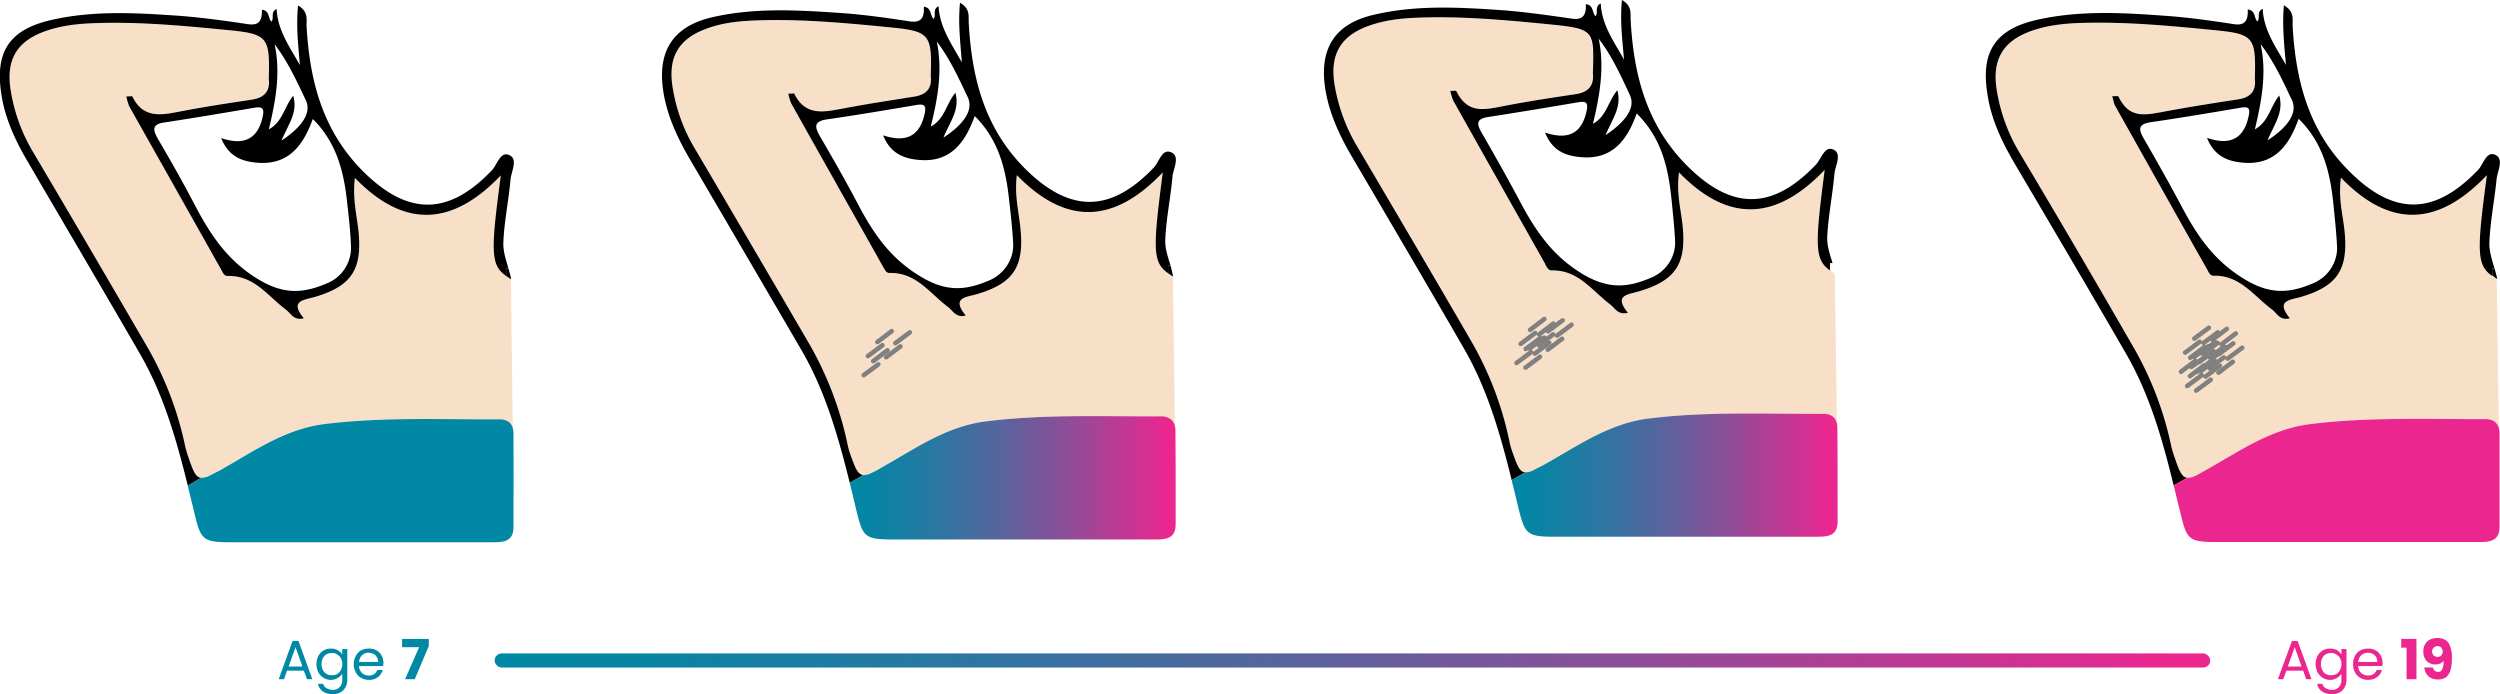 <svg xmlns="http://www.w3.org/2000/svg" xmlns:xlink="http://www.w3.org/1999/xlink" viewBox="0 0 1086.2 301.6"><defs><style>.cls-1{fill:#f8e0c8;}.cls-2{fill:none;}.cls-3{fill:#0088a5;}.cls-4{fill:url(#linear-gradient);}.cls-5{stroke:gray;stroke-linecap:round;stroke-miterlimit:10;stroke-width:2px;}.cls-6{fill:url(#linear-gradient-2);}.cls-7{fill:#ec268f;}.cls-8{fill:url(#linear-gradient-3);}</style><linearGradient id="linear-gradient" x1="369.18" y1="207.59" x2="510.78" y2="207.59" gradientUnits="userSpaceOnUse"><stop offset="0" stop-color="#0088a5"/><stop offset="0.09" stop-color="#0a84a4"/><stop offset="0.24" stop-color="#2579a2"/><stop offset="0.43" stop-color="#50679e"/><stop offset="0.66" stop-color="#8c4e98"/><stop offset="0.92" stop-color="#d82e91"/><stop offset="0.98" stop-color="#ec268f"/></linearGradient><linearGradient id="linear-gradient-2" x1="656.81" y1="206.42" x2="798.4" y2="206.42" xlink:href="#linear-gradient"/><linearGradient id="linear-gradient-3" x1="214.92" y1="286.99" x2="960.35" y2="286.99" xlink:href="#linear-gradient"/></defs><g id="Layer_2" data-name="Layer 2"><g id="Layer_1-2" data-name="Layer 1"><path class="cls-1" d="M217.6,76.2c-20.8,21.8-41.7,23.5-63.4,1.1-1.1,8.6.7,15.6,1.5,22.6,1.8,16.8-2.6,24.2-18.5,29-4.9,1.5-11.7,1.5-5.2,9.4-4.4,1.1-5.6-2.1-7.7-3.7-7.9-5.9-13.8-15-25.4-14.7-1.7,0-2.3-1.9-3.1-3.3L56.1,46.1a21.8,21.8,0,0,1-1.2-4.2c1.6,0,2.5-.2,2.6,0,5,10.3,13.5,7.9,22,6.3,10-1.9,20-3.4,29.9-4.9,5.3-.8,8-3.5,7.4-8.9v-.8c.5-17.8-.7-18.9-18.5-20.6C78.9,11.1,59.5,9.3,40,10.1c-7.3.3-14.5,1.2-21.3,3.8C7.2,18.3,2.8,26.1,4.5,38.3A75.2,75.2,0,0,0,14.7,66.6q24.6,41.6,48.8,83.3a145.8,145.8,0,0,1,17,44.2,51.6,51.6,0,0,0,1.6,5.2c3.4,10,4.3,10.1,13.4,5.1,14.4-8.1,28.1-17.9,45.2-20.1,25.3-3.2,50.8-2,76.2-2.1,1.2,0,5.1,4,5.9,4.3l-.8-65.2C215.2,116.5,213.2,109.3,217.6,76.2Z"/><path d="M219.9,119.9l2.2,1.5a35.9,35.9,0,0,0-1.2-4.7h-1Z"/><path class="cls-2" d="M127.4,41.6c2.1,7.4-2.1,12.2-5.1,19.5,7.8-5.2,13.4-11.5,10.6-17.5-3.9-8.2-7.8-16.8-13.6-24.4,2.7,12.4.5,24.5-2.5,37C122.9,52.9,123.4,46.5,127.4,41.6Z"/><path class="cls-2" d="M111.9,70.7c-6.4-.5-12.5-2.4-15.8-10.7,10.4,3.5,16.1,0,18.1-9.6.7-3.5-.4-4.1-3.6-3.6-13,2.2-26,4.4-39.1,6.4-5.8.8-5,3.4-2.8,7.3C74.2,69.9,79.6,79.4,84.6,89c6.9,13.1,14.3,24.5,28.2,32.7,11.1,6.5,19.5,5.6,29.5,1.3,6.9-2.9,10.6-8.3,10.2-15.8s-.9-12.4-1.6-18.6c-1.4-13.5-4.4-26.4-15-36.9C131.8,63.1,125.4,71.8,111.9,70.7Z"/><path d="M82.1,199.3a51.6,51.6,0,0,1-1.6-5.2,145.8,145.8,0,0,0-17-44.2Q39.3,108.2,14.7,66.6A75.2,75.2,0,0,1,4.5,38.3c-1.7-12.2,2.7-20,14.2-24.4,6.8-2.6,14-3.5,21.3-3.8,19.5-.8,38.9,1,58.3,2.9,17.8,1.7,19,2.8,18.5,20.6v.8c.6,5.4-2.1,8.1-7.4,8.9-9.9,1.5-19.9,3-29.9,4.9-8.5,1.6-17,4-22-6.3-.1-.2-1,0-2.6,0a21.8,21.8,0,0,0,1.2,4.2l39.7,70.5c.8,1.4,1.4,3.3,3.1,3.3,11.6-.3,17.5,8.8,25.4,14.7,2.1,1.6,3.3,4.8,7.7,3.7-6.5-7.9.3-7.9,5.2-9.4,15.9-4.8,20.3-12.2,18.5-29-.8-7-2.6-14-1.5-22.6,21.7,22.4,42.6,20.7,63.4-1.1-4.4,33.1-4.5,38.9,2.3,43.7v-3.2h1c-1.1-4-2.4-7.6-2.2-11.6.4-9.1,2.3-18,3.1-27,.3-3.6,3.4-8.9-.5-10.7s-5.2,4-7.5,6.5c-19,20-36.7,19.9-56.2.4-17.5-17.6-23.1-39.4-24.4-63-.1-2.8.9-6.3-3.7-8.9-.9,9.2.1,17.5.8,25.9-4.4-7.9-9.7-15.1-10.1-24.4-2.9,1.4-.9,4.1-2.3,5.5-1.5-1.5-.6-4.7-4.1-5.2.1,4.2-.8,7.1-6.1,6.3C97.9,9,88.2,7.7,78.4,6.9,59.5,5.6,40.5,4.4,21.8,8.8S-2.1,23.5.6,41C2.2,51.7,6.8,61.3,12.2,70.5,28.4,98.3,44.8,126,60.9,153.9c10.3,17.8,15.8,37.4,20.7,57.1l5.8-3.4C85.2,207.5,84,205,82.1,199.3ZM150.9,88.6c.7,6.2,1.4,12.4,1.6,18.6s-3.3,12.9-10.2,15.8c-10,4.3-18.4,5.2-29.5-1.3C98.9,113.5,91.5,102.1,84.6,89c-5-9.6-10.4-19.1-15.9-28.5-2.2-3.9-3-6.5,2.8-7.3,13.1-2,26.1-4.2,39.1-6.4,3.2-.5,4.3.1,3.6,3.6-2,9.6-7.7,13.1-18.1,9.6,3.3,8.3,9.4,10.2,15.8,10.7,13.5,1.1,19.9-7.6,24-19C146.5,62.2,149.5,75.1,150.9,88.6ZM119.3,19.2c5.8,7.6,9.7,16.2,13.6,24.4,2.8,6-2.8,12.3-10.6,17.5,3-7.3,7.2-12.1,5.1-19.5-4,4.9-4.5,11.3-10.6,14.6C119.8,43.7,122,31.6,119.3,19.2Z"/><path class="cls-3" d="M223.1,188.5c0-2.9-1-4.9-3.2-5.8a8.5,8.5,0,0,0-3-.5c-25.4.1-50.9-1.1-76.2,2.1-17.1,2.2-30.8,12-45.2,20.1l-4.9,2.5a7.1,7.1,0,0,1-3.2.7L81.6,211a1.3,1.3,0,0,0,.1.6c.8,3.4,1.7,6.8,2.5,10.2,3,12.5,3.3,13.8,16,13.8H214c4.6,0,9.1-.2,9.1-6.6V217.4C223.2,207.8,223.1,198.1,223.1,188.5Z"/><path class="cls-1" d="M505.2,74.9c-20.8,21.9-41.6,23.6-63.4,1.2-1.1,8.6.8,15.6,1.5,22.6,1.8,16.7-2.5,24.2-18.5,29-4.9,1.5-11.7,1.4-5.2,9.4-4.4,1.1-5.6-2.2-7.7-3.7-7.9-5.9-13.8-15.1-25.4-14.8-1.6.1-2.3-1.9-3.1-3.2-13.2-23.5-26.5-47-39.7-70.6a26.6,26.6,0,0,1-1.2-4.1c1.7,0,2.5-.2,2.6,0,5,10.3,13.6,7.8,22,6.3,10-1.9,20-3.4,30-5,5.2-.8,7.9-3.4,7.3-8.9v-.7c.6-17.8-.7-18.9-18.5-20.6-19.4-1.9-38.7-3.7-58.2-2.9-7.3.3-14.5,1.1-21.4,3.8-11.5,4.4-15.9,12.2-14.2,24.3a74.2,74.2,0,0,0,10.3,28.4q24.5,41.5,48.8,83.3a148.9,148.9,0,0,1,17,44.1,32.1,32.1,0,0,0,1.5,5.3c3.5,10,4.4,10.1,13.4,5,14.4-8.1,28.2-17.9,45.2-20,25.3-3.2,50.8-2.1,76.2-2.2,1.2,0,5.1,4.1,6,4.4l-.9-65.2C502.8,115.2,500.9,108.1,505.2,74.9Z"/><path d="M507.5,118.7l2.2,1.5c-.3-1.7-.7-3.2-1.1-4.7h-1.1Z"/><path class="cls-2" d="M415.1,40.3c2,7.4-2.2,12.2-5.2,19.5,7.8-5.1,13.4-11.4,10.6-17.5-3.9-8.2-7.8-16.8-13.5-24.3,2.6,12.4.5,24.5-2.6,37C410.5,51.7,411,45.3,415.1,40.3Z"/><path class="cls-2" d="M399.6,69.5C393.1,69,387,67,383.7,58.8c10.4,3.5,16.1-.1,18.1-9.6.7-3.5-.4-4.1-3.5-3.6-13.1,2.2-26.1,4.4-39.2,6.3-5.8.9-5,3.5-2.8,7.4,5.5,9.4,10.9,18.9,16,28.5,6.8,13.1,14.3,24.5,28.1,32.6,11.1,6.6,19.5,5.7,29.5,1.4,6.9-3,10.6-8.3,10.3-15.9s-1-12.3-1.7-18.5c-1.4-13.5-4.4-26.4-15-37C419.4,61.9,413,70.6,399.6,69.5Z"/><path d="M369.7,198.1a32.1,32.1,0,0,1-1.5-5.3,148.9,148.9,0,0,0-17-44.1Q326.9,107,302.4,65.4A74.2,74.2,0,0,1,292.1,37c-1.7-12.1,2.7-19.9,14.2-24.3,6.9-2.7,14.1-3.5,21.4-3.8,19.5-.8,38.8,1,58.2,2.9,17.8,1.7,19.1,2.8,18.5,20.6v.7c.6,5.5-2.1,8.1-7.3,8.9-10,1.6-20,3.1-30,5-8.4,1.5-17,4-22-6.3-.1-.2-.9,0-2.6,0a26.6,26.6,0,0,0,1.2,4.1c13.2,23.6,26.5,47.1,39.7,70.6.8,1.3,1.5,3.3,3.1,3.2,11.6-.3,17.5,8.9,25.4,14.8,2.1,1.5,3.3,4.8,7.7,3.7-6.5-8,.3-7.9,5.2-9.4,16-4.8,20.3-12.3,18.5-29-.7-7-2.6-14-1.5-22.6,21.8,22.4,42.6,20.7,63.4-1.2-4.3,33.2-4.5,39,2.3,43.8v-3.2h1.1c-1.2-4-2.5-7.6-2.3-11.6.4-9.1,2.3-18,3.1-27,.3-3.6,3.5-8.9-.5-10.7s-5.2,4-7.5,6.5c-19,20-36.7,19.9-56.2.4-17.5-17.6-23-39.4-24.3-63.1-.2-2.8.8-6.2-3.8-8.8-.9,9.2.2,17.5.8,25.9-4.4-7.9-9.6-15.1-10.1-24.4-2.9,1.4-.8,4-2.2,5.5-1.6-1.5-.7-4.8-4.2-5.3.2,4.3-.8,7.2-6.1,6.4-9.7-1.5-19.5-2.9-29.3-3.6-18.9-1.3-37.9-2.5-56.6,1.8-17.1,4-23.9,14.8-21.2,32.3,1.7,10.7,6.2,20.2,11.6,29.5q24.4,41.6,48.7,83.3c10.3,17.9,15.8,37.5,20.7,57.2l5.9-3.4C372.8,206.2,371.7,203.7,369.7,198.1ZM438.5,87.4c.7,6.2,1.4,12.3,1.7,18.5s-3.4,12.9-10.3,15.9c-10,4.3-18.4,5.2-29.5-1.4-13.8-8.1-21.3-19.5-28.1-32.6-5.1-9.6-10.5-19.1-16-28.5-2.2-3.9-3-6.5,2.8-7.4,13.1-1.9,26.1-4.1,39.2-6.3,3.1-.5,4.2.1,3.5,3.6-2,9.5-7.7,13.1-18.1,9.6C387,67,393.1,69,399.6,69.5c13.4,1.1,19.8-7.6,23.9-19.1C434.1,61,437.1,73.9,438.5,87.4ZM407,18c5.7,7.5,9.6,16.1,13.5,24.3,2.8,6.1-2.8,12.4-10.6,17.5,3-7.3,7.2-12.1,5.2-19.5-4.1,5-4.6,11.4-10.7,14.7C407.5,42.5,409.6,30.4,407,18Z"/><path class="cls-4" d="M510.7,187.3c0-2.9-1-4.9-3.2-5.8a6.7,6.7,0,0,0-3-.6c-25.4.1-50.9-1-76.2,2.2-17,2.1-30.8,11.9-45.2,20a50.1,50.1,0,0,1-4.9,2.6,7,7,0,0,1-3.1.7l-5.9,3.4a4.3,4.3,0,0,0,.1.5c.9,3.5,1.7,6.9,2.5,10.3,3,12.5,3.4,13.8,16.1,13.8H501.6c4.7,0,9.2-.2,9.2-6.6V216.2C510.8,206.6,510.8,196.9,510.7,187.3Z"/><line class="cls-5" x1="381.2" y1="148.6" x2="387.4" y2="143.9"/><line class="cls-5" x1="389" y1="149.1" x2="395.3" y2="144.4"/><line class="cls-5" x1="379.4" y1="156.9" x2="385.6" y2="152.2"/><line class="cls-5" x1="377.1" y1="154.7" x2="383.4" y2="150"/><line class="cls-5" x1="385" y1="155.2" x2="391.2" y2="150.5"/><line class="cls-5" x1="375.3" y1="163" x2="381.6" y2="158.3"/><path class="cls-1" d="M792.8,73.8c-20.8,21.8-41.6,23.5-63.3,1.1-1.2,8.6.7,15.6,1.5,22.6,1.8,16.8-2.6,24.2-18.6,29-4.8,1.5-11.6,1.5-5.1,9.4-4.4,1.1-5.6-2.1-7.8-3.7-7.8-5.9-13.8-15-25.3-14.7-1.7,0-2.4-1.9-3.1-3.3q-20-35.2-39.7-70.5a30.8,30.8,0,0,1-1.3-4.2c1.7,0,2.5-.2,2.6,0,5.1,10.3,13.6,7.9,22.1,6.3s19.9-3.4,29.9-4.9c5.2-.8,7.9-3.5,7.4-8.9a2.1,2.1,0,0,1,0-.8c.5-17.8-.7-18.9-18.6-20.6s-38.7-3.7-58.2-2.9c-7.3.3-14.5,1.2-21.4,3.8-11.5,4.4-15.9,12.2-14.2,24.4A77.2,77.2,0,0,0,590,64.2c16.3,27.7,32.7,55.5,48.8,83.3a145.8,145.8,0,0,1,17,44.2,33.9,33.9,0,0,0,1.5,5.2c3.5,10,4.4,10.1,13.4,5.1,14.5-8.1,28.2-17.9,45.2-20.1,25.4-3.2,50.8-2,76.3-2.1,1.1,0,5.1,4,5.9,4.3l-.9-65.2C790.5,114.1,788.5,106.9,792.8,73.8Z"/><path class="cls-2" d="M702.7,39.2c2,7.4-2.1,12.2-5.1,19.5,7.8-5.2,13.4-11.5,10.5-17.5-3.8-8.2-7.7-16.8-13.5-24.4,2.6,12.4.5,24.5-2.5,37C698.1,50.5,698.6,44.1,702.7,39.2Z"/><path class="cls-2" d="M687.2,68.3c-6.5-.5-12.6-2.4-15.9-10.7,10.5,3.5,16.1,0,18.1-9.6.7-3.5-.4-4.1-3.5-3.6-13,2.2-26.1,4.4-39.1,6.4-5.9.8-5.1,3.4-2.8,7.3,5.4,9.4,10.8,18.9,15.9,28.5,6.9,13.1,14.3,24.5,28.1,32.7,11.2,6.5,19.5,5.6,29.5,1.3,6.9-2.9,10.6-8.3,10.3-15.8s-1-12.4-1.6-18.6c-1.4-13.5-4.4-26.4-15.1-36.9C707.1,60.7,700.6,69.4,687.2,68.3Z"/><path d="M657.3,196.9a33.9,33.9,0,0,1-1.5-5.2,145.8,145.8,0,0,0-17-44.2c-16.1-27.8-32.5-55.6-48.8-83.3a77.2,77.2,0,0,1-10.3-28.3c-1.7-12.2,2.7-20,14.2-24.4C600.8,8.9,608,8,615.3,7.7c19.5-.8,38.9,1,58.2,2.9s19.1,2.8,18.6,20.6a2.1,2.1,0,0,0,0,.8c.5,5.4-2.2,8.1-7.4,8.9-10,1.5-20,3-29.9,4.9s-17,4-22.1-6.3c-.1-.2-.9,0-2.6,0a30.8,30.8,0,0,0,1.3,4.2q19.8,35.3,39.7,70.5c.7,1.4,1.4,3.3,3.1,3.3,11.5-.3,17.5,8.8,25.3,14.7,2.2,1.6,3.4,4.8,7.8,3.7-6.5-7.9.3-7.9,5.1-9.4,16-4.8,20.4-12.2,18.6-29-.8-7-2.7-14-1.5-22.6,21.7,22.4,42.5,20.7,63.3-1.1-4.3,33.1-4.4,38.9,2.3,43.7v-3.2h1.1c-1.2-4-2.5-7.6-2.3-11.6.5-9.1,2.3-18,3.1-27,.3-3.6,3.5-8.9-.4-10.7s-5.2,4-7.6,6.5c-19,20-36.7,19.9-56.1.4-17.5-17.6-23.1-39.4-24.4-63-.2-2.8.8-6.3-3.8-8.9-.9,9.2.2,17.5.9,25.9-4.4-7.9-9.7-15.1-10.1-24.4-2.9,1.4-.9,4.1-2.3,5.5-1.6-1.5-.6-4.7-4.2-5.2.2,4.2-.8,7.1-6.1,6.3-9.7-1.4-19.5-2.8-29.3-3.6C634.7,3.2,615.7,2,597,6.4c-17.1,3.9-23.9,14.7-21.2,32.2,1.7,10.7,6.2,20.3,11.6,29.5,16.3,27.8,32.6,55.5,48.7,83.4,10.3,17.8,15.8,37.4,20.7,57.1l5.9-3.4C660.4,205.1,659.3,202.6,657.3,196.9ZM726.2,86.2c.6,6.2,1.3,12.4,1.6,18.6s-3.4,12.9-10.3,15.8c-10,4.3-18.3,5.2-29.5-1.3-13.8-8.2-21.2-19.6-28.1-32.7C654.8,77,649.4,67.5,644,58.1c-2.3-3.9-3.1-6.5,2.8-7.3,13-2,26.1-4.2,39.1-6.4,3.1-.5,4.2.1,3.5,3.6-2,9.6-7.6,13.1-18.1,9.6,3.3,8.3,9.4,10.2,15.9,10.7,13.4,1.1,19.9-7.6,23.9-19C721.8,59.8,724.8,72.7,726.2,86.2ZM694.6,16.8c5.8,7.6,9.7,16.2,13.5,24.4,2.9,6-2.7,12.3-10.5,17.5,3-7.3,7.1-12.1,5.1-19.5-4.1,4.9-4.6,11.3-10.6,14.6C695.1,41.3,697.2,29.2,694.6,16.8Z"/><path class="cls-6" d="M798.3,186.1c0-2.9-1-4.9-3.2-5.8a8.4,8.4,0,0,0-2.9-.5c-25.5.1-50.9-1.1-76.3,2.1-17,2.2-30.7,12-45.2,20.1l-4.9,2.5a6.8,6.8,0,0,1-3.1.7l-5.9,3.4a1.3,1.3,0,0,1,.1.6c.9,3.4,1.7,6.8,2.5,10.2,3.1,12.5,3.4,13.8,16.1,13.8H789.2c4.7,0,9.2-.2,9.2-6.6V215C798.4,205.4,798.4,195.7,798.3,186.1Z"/><line class="cls-5" x1="664.8" y1="143.3" x2="671" y2="138.6"/><line class="cls-5" x1="672.6" y1="143.9" x2="678.9" y2="139.2"/><line class="cls-5" x1="662.9" y1="151.6" x2="669.2" y2="146.9"/><line class="cls-5" x1="660.7" y1="149.4" x2="667" y2="144.7"/><line class="cls-5" x1="668.6" y1="150" x2="674.8" y2="145.3"/><line class="cls-5" x1="658.9" y1="157.7" x2="665.2" y2="153"/><line class="cls-5" x1="668.7" y1="145.3" x2="674.9" y2="140.6"/><line class="cls-5" x1="676.5" y1="145.8" x2="682.8" y2="141.1"/><line class="cls-5" x1="666.9" y1="153.6" x2="673.1" y2="148.9"/><line class="cls-5" x1="664.6" y1="151.4" x2="670.9" y2="146.7"/><line class="cls-5" x1="672.5" y1="151.9" x2="678.7" y2="147.2"/><line class="cls-5" x1="662.8" y1="159.7" x2="669.1" y2="155"/><path d="M1082.8,119.9a21.1,21.1,0,0,0,2.2,1.4,34.5,34.5,0,0,0-1.2-4.6h-1Z"/><path class="cls-1" d="M1080.5,76.1c-20.8,21.9-41.7,23.6-63.4,1.1-1.2,8.7.7,15.7,1.5,22.6,1.8,16.8-2.6,24.3-18.5,29.1-4.9,1.5-11.7,1.4-5.2,9.4-4.4,1.1-5.6-2.2-7.7-3.8-7.9-5.8-13.9-15-25.4-14.7-1.7.1-2.3-1.9-3.1-3.2C945.4,93.1,932.2,69.5,919,46c-.6-1-.7-2.3-1.3-4.2,1.7,0,2.6-.1,2.7.1,5,10.3,13.5,7.8,22,6.2s19.9-3.4,29.9-4.9c5.3-.8,8-3.4,7.4-8.9v-.8c.5-17.7-.7-18.8-18.5-20.5-19.4-1.9-38.8-3.7-58.3-3-7.3.3-14.5,1.2-21.3,3.8-11.5,4.4-15.9,12.3-14.2,24.4a76.3,76.3,0,0,0,10.2,28.4q24.6,41.6,48.8,83.3a146.2,146.2,0,0,1,17,44.1,44.8,44.8,0,0,0,1.6,5.2c3.4,10,4.3,10.2,13.3,5.1,14.5-8.1,28.2-17.9,45.3-20,25.3-3.2,50.8-2.1,76.2-2.2,1.2,0,5.1,4.1,5.9,4.4l-.9-65.3C1078.1,116.4,1076.1,109.2,1080.5,76.1Z"/><path class="cls-2" d="M990.3,41.5c2,7.4-2.1,12.2-5.1,19.5,7.8-5.1,13.4-11.4,10.6-17.5-3.9-8.2-7.8-16.8-13.6-24.3,2.7,12.4.5,24.4-2.5,37C985.8,52.8,986.3,46.4,990.3,41.5Z"/><path class="cls-2" d="M974.8,70.7c-6.4-.5-12.6-2.5-15.9-10.8,10.5,3.6,16.1,0,18.1-9.5.8-3.6-.3-4.2-3.5-3.6-13,2.2-26,4.4-39.1,6.3-5.9.9-5.1,3.5-2.8,7.4,5.4,9.4,10.8,18.9,15.9,28.5,6.9,13.1,14.3,24.4,28.2,32.6,11.1,6.6,19.5,5.7,29.5,1.4,6.9-3,10.6-8.3,10.2-15.9s-1-12.4-1.6-18.6c-1.4-13.5-4.4-26.4-15.1-36.9C994.7,63,988.3,71.8,974.8,70.7Z"/><path d="M945,199.2a44.8,44.8,0,0,1-1.6-5.2,146.2,146.2,0,0,0-17-44.1q-24.1-41.9-48.8-83.3a76.3,76.3,0,0,1-10.2-28.4c-1.7-12.1,2.7-20,14.2-24.4,6.8-2.6,14-3.5,21.3-3.8,19.5-.7,38.9,1.1,58.3,3,17.8,1.7,19,2.8,18.5,20.5v.8c.6,5.5-2.1,8.1-7.4,8.9-10,1.5-20,3.1-29.9,4.9s-17,4.1-22-6.2c-.1-.2-1-.1-2.7-.1.6,1.9.7,3.2,1.3,4.2,13.2,23.5,26.4,47.1,39.7,70.6.8,1.3,1.4,3.3,3.1,3.2,11.5-.3,17.5,8.9,25.4,14.7,2.1,1.6,3.3,4.9,7.7,3.8-6.5-8,.3-7.9,5.2-9.4,15.9-4.8,20.3-12.3,18.5-29.1-.8-6.9-2.7-13.9-1.5-22.6,21.7,22.5,42.6,20.8,63.4-1.1-4.4,33.1-4.5,39,2.3,43.8v-3.2h1c-1.1-4-2.4-7.7-2.2-11.6.4-9.2,2.2-18.1,3.1-27.1.3-3.6,3.4-8.8-.5-10.7s-5.2,4.1-7.5,6.5c-19.1,20-36.8,20-56.2.4-17.5-17.5-23.1-39.3-24.4-63-.1-2.8.9-6.2-3.8-8.9-.8,9.3.2,17.6.9,25.9-4.4-7.8-9.7-15-10.1-24.4-2.9,1.5-.9,4.1-2.3,5.5-1.6-1.4-.6-4.7-4.2-5.2.2,4.3-.8,7.2-6,6.4-9.8-1.5-19.5-2.9-29.4-3.6-18.9-1.4-37.8-2.5-56.5,1.8s-24,14.8-21.2,32.2c1.6,10.8,6.1,20.3,11.5,29.6,16.3,27.7,32.7,55.4,48.8,83.3,10.3,17.9,15.8,37.4,20.6,57.1l5.9-3.3C948.1,207.4,946.9,204.9,945,199.2Zm68.8-110.7c.6,6.2,1.3,12.4,1.6,18.6s-3.3,12.9-10.2,15.9c-10,4.3-18.4,5.2-29.5-1.4-13.9-8.2-21.3-19.5-28.2-32.6-5.1-9.6-10.5-19.1-15.9-28.5-2.3-3.9-3.1-6.5,2.8-7.4,13.1-1.9,26.1-4.1,39.1-6.3,3.2-.6,4.3,0,3.5,3.6-2,9.5-7.6,13.1-18.1,9.5,3.3,8.3,9.5,10.3,15.9,10.8,13.5,1.1,19.9-7.7,23.9-19.1C1009.4,62.1,1012.4,75,1013.8,88.5ZM982.2,19.2c5.8,7.5,9.7,16.1,13.6,24.3,2.8,6.1-2.8,12.4-10.6,17.5,3-7.3,7.1-12.1,5.1-19.5-4,4.9-4.5,11.3-10.6,14.7C982.7,43.6,984.9,31.6,982.2,19.2Z"/><path class="cls-7" d="M1086,188.4c0-2.8-1.1-4.9-3.2-5.8a9,9,0,0,0-3-.5c-25.4.1-50.9-1-76.2,2.2-17.1,2.1-30.8,11.9-45.3,20-1.9,1.1-3.5,2-4.8,2.6a7.1,7.1,0,0,1-3.2.7l-5.9,3.3c.1.2.1.4.2.6.8,3.4,1.6,6.9,2.5,10.3,3,12.5,3.3,13.7,16,13.7h113.7c4.7,0,9.2-.2,9.2-6.6V188.4Z"/><line class="cls-5" x1="953.4" y1="147.1" x2="959.7" y2="142.4"/><line class="cls-5" x1="961.3" y1="147.6" x2="967.5" y2="142.9"/><line class="cls-5" x1="951.6" y1="155.4" x2="957.9" y2="150.7"/><line class="cls-5" x1="949.4" y1="153.2" x2="955.7" y2="148.5"/><line class="cls-5" x1="957.2" y1="153.7" x2="963.5" y2="149"/><line class="cls-5" x1="947.6" y1="161.5" x2="953.8" y2="156.8"/><line class="cls-5" x1="957.4" y1="149" x2="963.6" y2="144.4"/><line class="cls-5" x1="965.2" y1="149.6" x2="971.4" y2="144.9"/><line class="cls-5" x1="955.5" y1="157.3" x2="961.8" y2="152.6"/><line class="cls-5" x1="953.3" y1="155.1" x2="959.6" y2="150.4"/><line class="cls-5" x1="961.1" y1="155.7" x2="967.4" y2="151"/><line class="cls-5" x1="951.5" y1="163.4" x2="957.7" y2="158.7"/><line class="cls-5" x1="956.2" y1="153.4" x2="962.4" y2="148.7"/><line class="cls-5" x1="964" y1="153.9" x2="970.3" y2="149.2"/><line class="cls-5" x1="954.4" y1="161.6" x2="960.6" y2="156.9"/><line class="cls-5" x1="952.1" y1="159.4" x2="958.4" y2="154.8"/><line class="cls-5" x1="960" y1="160" x2="966.2" y2="155.3"/><line class="cls-5" x1="950.3" y1="167.7" x2="956.6" y2="163"/><line class="cls-5" x1="960.1" y1="155.3" x2="966.4" y2="150.6"/><line class="cls-5" x1="967.9" y1="155.8" x2="974.2" y2="151.1"/><line class="cls-5" x1="958.3" y1="163.6" x2="964.5" y2="158.9"/><line class="cls-5" x1="956" y1="161.4" x2="962.3" y2="156.7"/><line class="cls-5" x1="963.9" y1="161.9" x2="970.1" y2="157.2"/><line class="cls-5" x1="954.2" y1="169.7" x2="960.5" y2="165"/><path class="cls-3" d="M132,291.4h-7.3l-1.3,3.7h-2.3l6-16.6h2.6l6,16.6h-2.3Zm-.6-1.8-3-8.4-3,8.4Z"/><path class="cls-3" d="M146.7,282.5a5.2,5.2,0,0,1,2,1.9V282h2.2v13.4a6.6,6.6,0,0,1-.8,3.2,5.2,5.2,0,0,1-2.2,2.2,6.2,6.2,0,0,1-3.3.8,7.1,7.1,0,0,1-4.3-1.2,4.6,4.6,0,0,1-2.1-3.3h2.2a3.1,3.1,0,0,0,1.5,1.9,4.5,4.5,0,0,0,2.7.7,3.6,3.6,0,0,0,2.9-1.1,4.2,4.2,0,0,0,1.2-3.2v-2.7a6.1,6.1,0,0,1-2,1.9,5.5,5.5,0,0,1-2.9.8,5.7,5.7,0,0,1-3.2-.9,6.6,6.6,0,0,1-2.3-2.4,8.6,8.6,0,0,1-.8-3.6,7.8,7.8,0,0,1,.8-3.5,6,6,0,0,1,5.5-3.2A5.4,5.4,0,0,1,146.7,282.5Zm1.4,3.5a4,4,0,0,0-1.7-1.7,4,4,0,0,0-2.2-.6,5.1,5.1,0,0,0-2.2.5,4.6,4.6,0,0,0-1.7,1.7,5.5,5.5,0,0,0-.6,2.6,5.3,5.3,0,0,0,.6,2.6,4.2,4.2,0,0,0,1.7,1.8,5.1,5.1,0,0,0,4.4,0,4.2,4.2,0,0,0,1.7-1.8,5.3,5.3,0,0,0,.6-2.6A5.1,5.1,0,0,0,148.1,286Z"/><path class="cls-3" d="M166.5,289.4H156a4.2,4.2,0,0,0,1.3,3,4.4,4.4,0,0,0,2.9,1.1,4.3,4.3,0,0,0,2.4-.6,3.8,3.8,0,0,0,1.3-1.8h2.4a6.2,6.2,0,0,1-2.1,3.1,6.5,6.5,0,0,1-4,1.2,6.3,6.3,0,0,1-3.3-.9,4.9,4.9,0,0,1-2.3-2.4,6.9,6.9,0,0,1-.9-3.6,6.8,6.8,0,0,1,.9-3.5,5.7,5.7,0,0,1,2.2-2.4,7.7,7.7,0,0,1,3.4-.8,6.3,6.3,0,0,1,3.4.8,5.8,5.8,0,0,1,2.2,2.2,7.3,7.3,0,0,1,.8,3.3C166.6,288.5,166.5,288.9,166.5,289.4Zm-2.8-3.9a2.9,2.9,0,0,0-1.5-1.4,4.6,4.6,0,0,0-2.1-.5,4.1,4.1,0,0,0-2.8,1.1,4.6,4.6,0,0,0-1.3,2.9h8.3A3.7,3.7,0,0,0,163.7,285.5Z"/><path class="cls-3" d="M186.3,280.7l-6.1,14.4H176l6.1-13.9h-7.4v-3.6h11.6Z"/><path class="cls-7" d="M1000.7,291.4h-7.3l-1.4,3.7h-2.3l6.1-16.6h2.5l6,16.6H1002Zm-.7-1.8-3-8.4-3,8.4Z"/><path class="cls-7" d="M1015.4,282.5a5.8,5.8,0,0,1,1.9,1.9V282h2.2v13.4a6.6,6.6,0,0,1-.8,3.2,4.7,4.7,0,0,1-2.2,2.2,6,6,0,0,1-3.3.8,7.3,7.3,0,0,1-4.3-1.2,4.6,4.6,0,0,1-2.1-3.3h2.2a3.1,3.1,0,0,0,1.5,1.9,4.5,4.5,0,0,0,2.7.7,3.6,3.6,0,0,0,2.9-1.1,4.2,4.2,0,0,0,1.2-3.2v-2.7a6.1,6.1,0,0,1-2,1.9,5.5,5.5,0,0,1-2.9.8,5.7,5.7,0,0,1-3.2-.9,6.6,6.6,0,0,1-2.3-2.4,8.6,8.6,0,0,1-.8-3.6,7.8,7.8,0,0,1,.8-3.5,6,6,0,0,1,5.5-3.2A6,6,0,0,1,1015.4,282.5Zm1.3,3.5a4,4,0,0,0-1.7-1.7,4,4,0,0,0-2.2-.6,5.1,5.1,0,0,0-2.2.5,4.4,4.4,0,0,0-1.6,1.7,5.5,5.5,0,0,0-.6,2.6,5.3,5.3,0,0,0,.6,2.6,4,4,0,0,0,1.6,1.8,5.1,5.1,0,0,0,4.4,0,4.2,4.2,0,0,0,1.7-1.8,5.3,5.3,0,0,0,.6-2.6A5.1,5.1,0,0,0,1016.7,286Z"/><path class="cls-7" d="M1035.1,289.4h-10.5a4.2,4.2,0,0,0,1.3,3,4.4,4.4,0,0,0,3,1.1,4.1,4.1,0,0,0,2.3-.6,4,4,0,0,0,1.4-1.8h2.3a5.6,5.6,0,0,1-2.1,3.1,6.9,6.9,0,0,1-7.3.3,5.4,5.4,0,0,1-2.3-2.4,6.8,6.8,0,0,1-.8-3.6,6.7,6.7,0,0,1,.8-3.5,5.3,5.3,0,0,1,2.3-2.4,7.1,7.1,0,0,1,3.4-.8,6.2,6.2,0,0,1,3.3.8,5.8,5.8,0,0,1,2.2,2.2,7.3,7.3,0,0,1,.8,3.3C1035.2,288.5,1035.1,288.9,1035.1,289.4Zm-2.7-3.9a4,4,0,0,0-1.5-1.4,5.4,5.4,0,0,0-2.1-.5,4.4,4.4,0,0,0-2.9,1.1,4.6,4.6,0,0,0-1.3,2.9h8.3A4.6,4.6,0,0,0,1032.4,285.5Z"/><path class="cls-7" d="M1043.3,281.4v-3.8h6.6v17.5h-4.3V281.4Z"/><path class="cls-7" d="M1059.3,291.9a1.8,1.8,0,0,0,1.8-1.1,8.6,8.6,0,0,0,.6-3.7,4.4,4.4,0,0,1-1.5,1.2,6.5,6.5,0,0,1-2,.4,5.3,5.3,0,0,1-2.8-.7,3.7,3.7,0,0,1-1.8-1.9,5.6,5.6,0,0,1-.7-3,6.2,6.2,0,0,1,.7-3.1,5.3,5.3,0,0,1,2.1-2.1,7.9,7.9,0,0,1,3.2-.7c2.4,0,4,.8,5,2.2a12.8,12.8,0,0,1,1.4,6.5,19,19,0,0,1-.6,5.2,6.1,6.1,0,0,1-1.9,3.1,5.7,5.7,0,0,1-3.6,1,5.9,5.9,0,0,1-3.1-.7,5.2,5.2,0,0,1-2-1.9,7.2,7.2,0,0,1-.8-2.6h3.8A2.1,2.1,0,0,0,1059.3,291.9Zm1.4-7.1a2.7,2.7,0,0,0,0-3.4,2.4,2.4,0,0,0-1.7-.7,2.2,2.2,0,0,0-1.6.7,2.4,2.4,0,0,0,0,3.4,2.4,2.4,0,0,0,1.7.6A2.1,2.1,0,0,0,1060.7,284.8Z"/><rect class="cls-8" x="214.9" y="283.9" width="745.4" height="6.13" rx="3.1"/></g></g></svg>